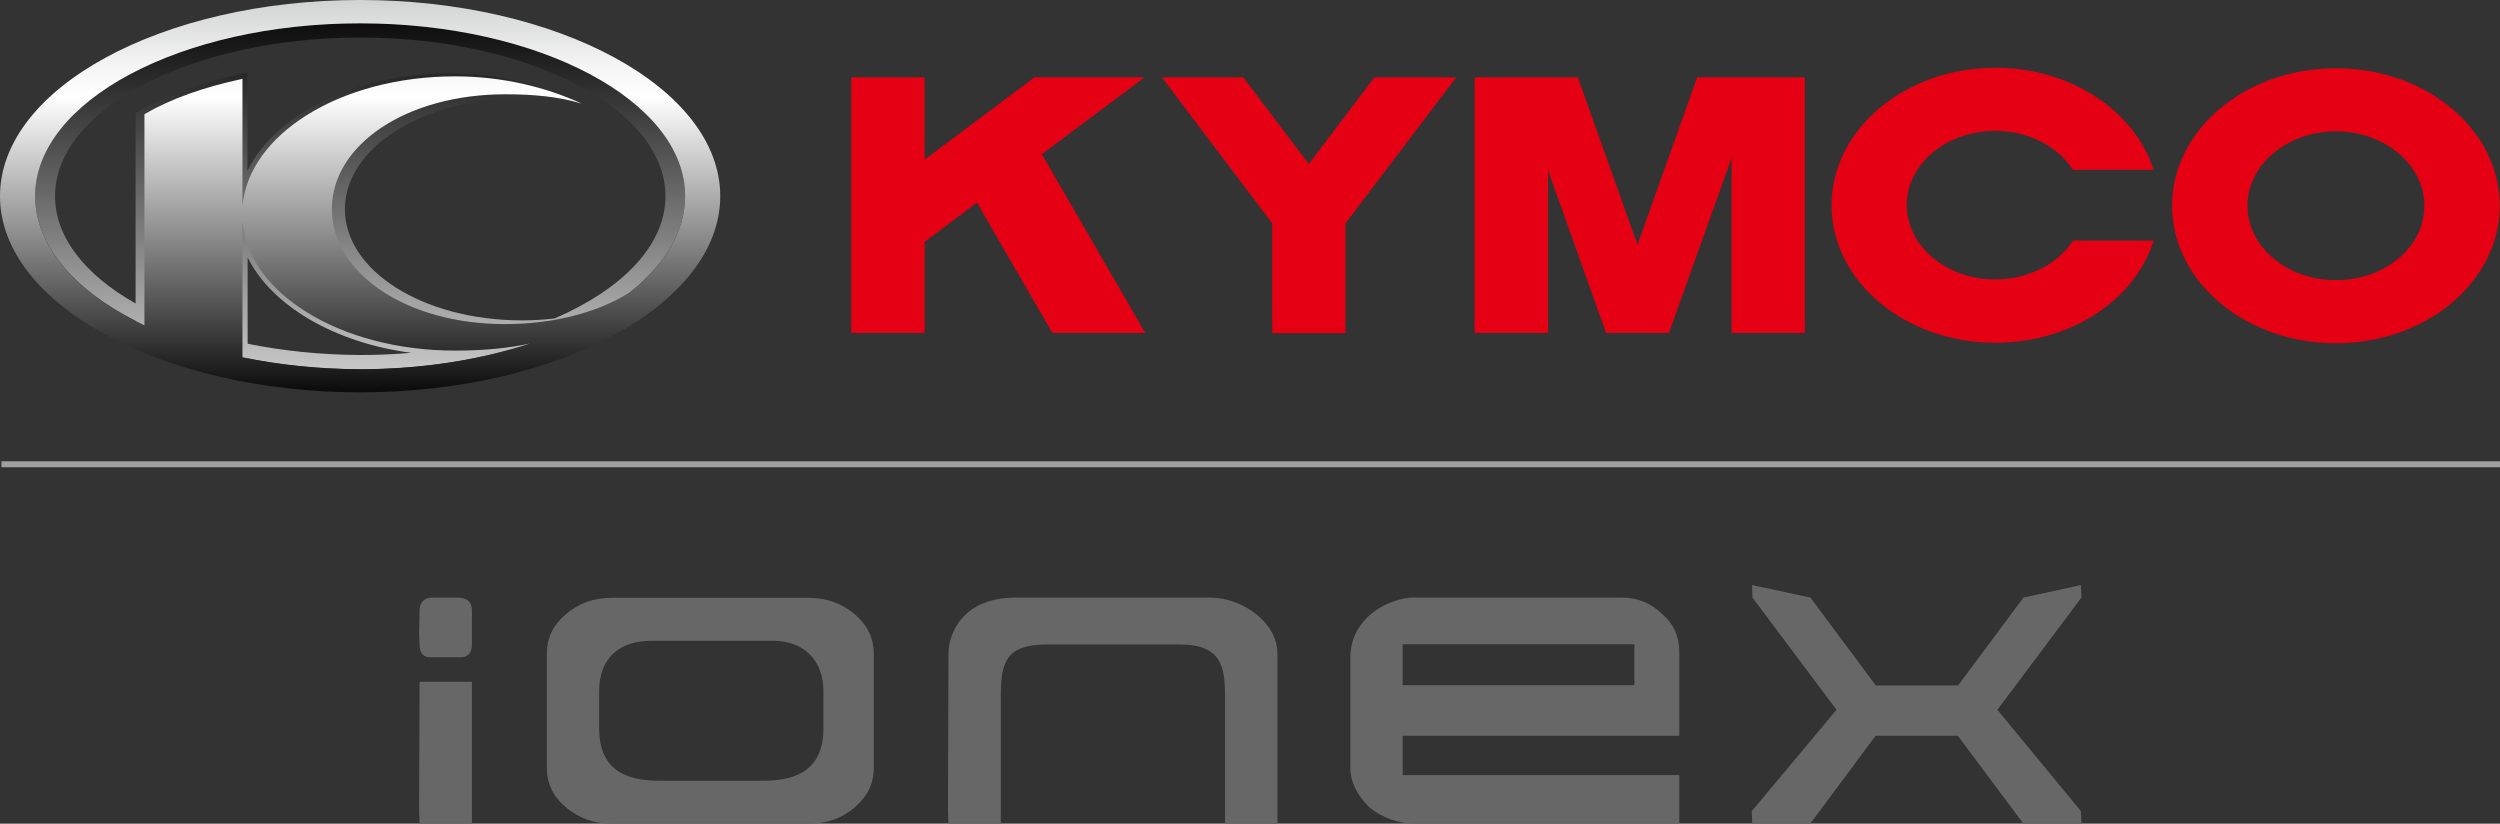 <svg width="173" height="57" viewBox="0 0 173 57" fill="none" xmlns="http://www.w3.org/2000/svg">
<rect x="0" y="0" width="173" height="57" fill="#333333" stroke="none"/>
<g clip-path="url(#clip0_2925_27117)">
<path d="M0.102 32.127H173" stroke="#9FA0A0" stroke-width="0.413"/>
<path d="M56.981 50.408V47.826C56.981 45.753 55.69 44.343 53.497 44.343H45.082C42.753 44.343 41.461 45.634 41.461 47.826V50.408C41.461 53.245 43.28 54.027 45.592 54.027H52.834C55.299 54.027 56.981 53.126 56.981 50.408ZM113.113 44.581H97.065V47.418H97.575H113.096V44.581H113.113ZM116.206 53.636V57H97.966C96.811 57 95.638 56.609 94.737 55.845C93.955 55.063 93.445 54.163 93.445 53.126V45.498C93.445 43.17 95.382 41.624 97.575 41.353H112.195C113.351 41.353 114.269 41.743 115.034 42.508C115.815 43.153 116.206 44.054 116.206 45.09V50.918H103.797H97.065V53.636H116.206V53.636ZM32.656 42.253V44.581C32.656 45.617 31.874 45.481 31.619 45.481H29.936C29.8 45.481 29.035 45.617 29.035 44.581L29.001 43.85L29.035 42.253C29.035 41.353 29.817 41.353 29.936 41.353H31.619C32.282 41.353 32.656 41.607 32.656 42.253ZM32.656 57H29.035L29.001 56.133L29.035 47.18H32.656V57ZM135.483 50.918H129.789L125.267 57H121.255L121.221 56.133L127.086 49.117L121.272 41.353L121.238 40.486L125.284 41.353L129.806 47.435H135.5L140.022 41.353L144 40.486L144.034 41.353L138.22 49.117L144 56.133L144.034 57H140.022L135.483 50.918ZM69.255 57H65.634L65.6 56.133L65.634 45.226C65.634 43.935 66.535 41.353 70.292 41.353H83.738C85.931 41.353 88.396 43.035 88.396 45.226V57H84.775V56.133V48.216C84.775 46.144 84.52 44.598 81.664 44.598H72.485C69.646 44.598 69.255 45.753 69.255 48.216V57V57ZM37.84 53.126V45.243C37.84 44.207 38.231 43.306 39.133 42.525C40.033 41.743 41.07 41.37 42.362 41.37H55.945C57.236 41.37 58.273 41.76 59.174 42.525C60.075 43.306 60.466 44.207 60.466 45.243V53.126C60.466 54.163 60.075 55.063 59.174 55.845C58.273 56.626 57.236 57 55.945 57H42.362C41.07 57 40.033 56.609 39.133 55.845C38.231 55.063 37.84 54.163 37.84 53.126Z" fill="#676767"/>
<path d="M47.41 13.575C47.41 6.983 37.313 1.614 24.921 1.614C12.528 1.614 2.431 6.983 2.431 13.575C2.431 16.956 5.1 20.031 9.383 22.205V22.851C11.593 23.972 14.211 24.839 17.118 25.399V24.805C19.549 25.28 22.167 25.552 24.921 25.552C28.66 25.552 32.179 25.06 35.273 24.21C37.925 23.683 40.237 22.647 42.056 21.322C45.387 19.215 47.41 16.514 47.41 13.575ZM3.808 13.575C3.808 7.526 13.293 2.599 24.938 2.599C36.565 2.599 46.05 7.526 46.05 13.575C46.05 16.973 43.059 20.014 38.384 22.035C37.653 22.12 36.905 22.171 36.14 22.171C29.255 22.171 23.866 18.723 23.866 14.475C23.866 10.228 29.272 6.779 36.14 6.779C37.602 6.779 38.996 6.932 40.288 7.221C37.772 5.895 34.559 5.08 31.091 5.08C24.547 5.08 19.039 7.934 17.118 11.825V5.012C14.075 5.641 11.423 6.609 9.383 7.815V20.999C5.915 19.045 3.808 16.429 3.808 13.575ZM17.135 23.785V17.805C18.767 21.135 23.136 23.717 28.456 24.414C27.3 24.516 26.127 24.567 24.938 24.567C22.167 24.55 19.549 24.278 17.135 23.785Z" fill="url(#paint0_linear_2925_27117)"/>
<path d="M24.921 0C11.202 0 0 6.099 0 13.575C0 21.05 11.202 27.149 24.921 27.149C38.639 27.149 49.841 21.05 49.841 13.575C49.841 6.099 38.639 0 24.921 0ZM16.778 24.72V15.308C17.169 20.285 23.544 24.261 31.499 24.261C33.471 24.261 35.188 24.091 36.684 23.768C33.267 24.89 29.221 25.552 24.921 25.552C22.048 25.535 19.294 25.247 16.778 24.72ZM43.569 20.235C41.342 21.645 38.282 22.426 34.933 22.426C28.116 22.426 22.966 18.909 22.966 14.458C22.966 10.007 28.151 6.524 34.967 6.524C36.871 6.524 38.656 6.677 40.254 7.17C37.789 6.031 34.763 5.284 31.499 5.284C23.527 5.284 17.152 9.327 16.778 14.322V5.454C14.058 6.048 11.882 6.813 9.995 7.9V22.511C5.355 20.32 2.431 17.125 2.431 13.575C2.431 6.983 12.528 1.614 24.921 1.614C37.296 1.614 47.41 6.983 47.41 13.575C47.41 16.038 46 18.332 43.569 20.235Z" fill="url(#paint1_linear_2925_27117)"/>
<path d="M119.827 5.352H117.447L113.316 16.939L109.186 5.352H107.129H104.834H102.046V23.038H107.129V11.791L111.14 23.038H115.492L119.827 10.924V23.038H124.893V5.352H121.799H119.827Z" fill="#E60013"/>
<path d="M90.572 11.349L86.033 5.352H80.406L88.039 15.461V23.055H93.105V15.461L100.771 5.352H95.111L90.572 11.349Z" fill="#E60013"/>
<path d="M161.645 19.385C158.262 19.385 155.525 17.075 155.525 14.237C155.525 11.4 158.262 9.089 161.645 9.089C165.028 9.089 167.765 11.4 167.765 14.237C167.782 17.092 165.028 19.385 161.645 19.385ZM161.645 4.723C155.389 4.723 150.307 8.988 150.307 14.237C150.307 19.487 155.389 23.752 161.645 23.752C167.901 23.752 172.983 19.487 172.983 14.237C172.983 8.988 167.918 4.723 161.645 4.723Z" fill="#E60013"/>
<path d="M138.067 9.056C140.395 9.056 142.418 10.143 143.455 11.757H149.031C147.739 7.696 143.319 4.689 138.084 4.689C131.828 4.689 126.745 8.954 126.745 14.203C126.745 19.453 131.811 23.718 138.084 23.718C143.336 23.718 147.756 20.727 149.031 16.65H143.455C142.418 18.247 140.395 19.334 138.067 19.334C134.684 19.334 131.947 17.024 131.947 14.186C131.947 11.349 134.684 9.056 138.067 9.056Z" fill="#E60013"/>
<path d="M79.199 5.352H71.584L63.985 11.043V5.352H58.902V23.038H63.985V16.735L67.606 14.017L72.825 23.038H79.25L72.094 10.669L79.199 5.352Z" fill="#E60013"/>
</g>
<defs>
<linearGradient id="paint0_linear_2925_27117" x1="24.921" y1="32.715" x2="24.921" y2="-0.023" gradientUnits="userSpaceOnUse">
<stop stop-color="white"/>
<stop offset="1"/>
</linearGradient>
<linearGradient id="paint1_linear_2925_27117" x1="24.92" y1="-4.126" x2="24.92" y2="27.971" gradientUnits="userSpaceOnUse">
<stop stop-color="#AAABAB"/>
<stop offset="0.15" stop-color="#D7D8D8"/>
<stop offset="0.269" stop-color="#F4F4F4"/>
<stop offset="0.337" stop-color="white"/>
<stop offset="0.924" stop-color="#1E1E1E"/>
<stop offset="1"/>
</linearGradient>
<clipPath id="clip0_2925_27117">
<rect width="173" height="57" fill="white"/>
</clipPath>
</defs>
</svg>
